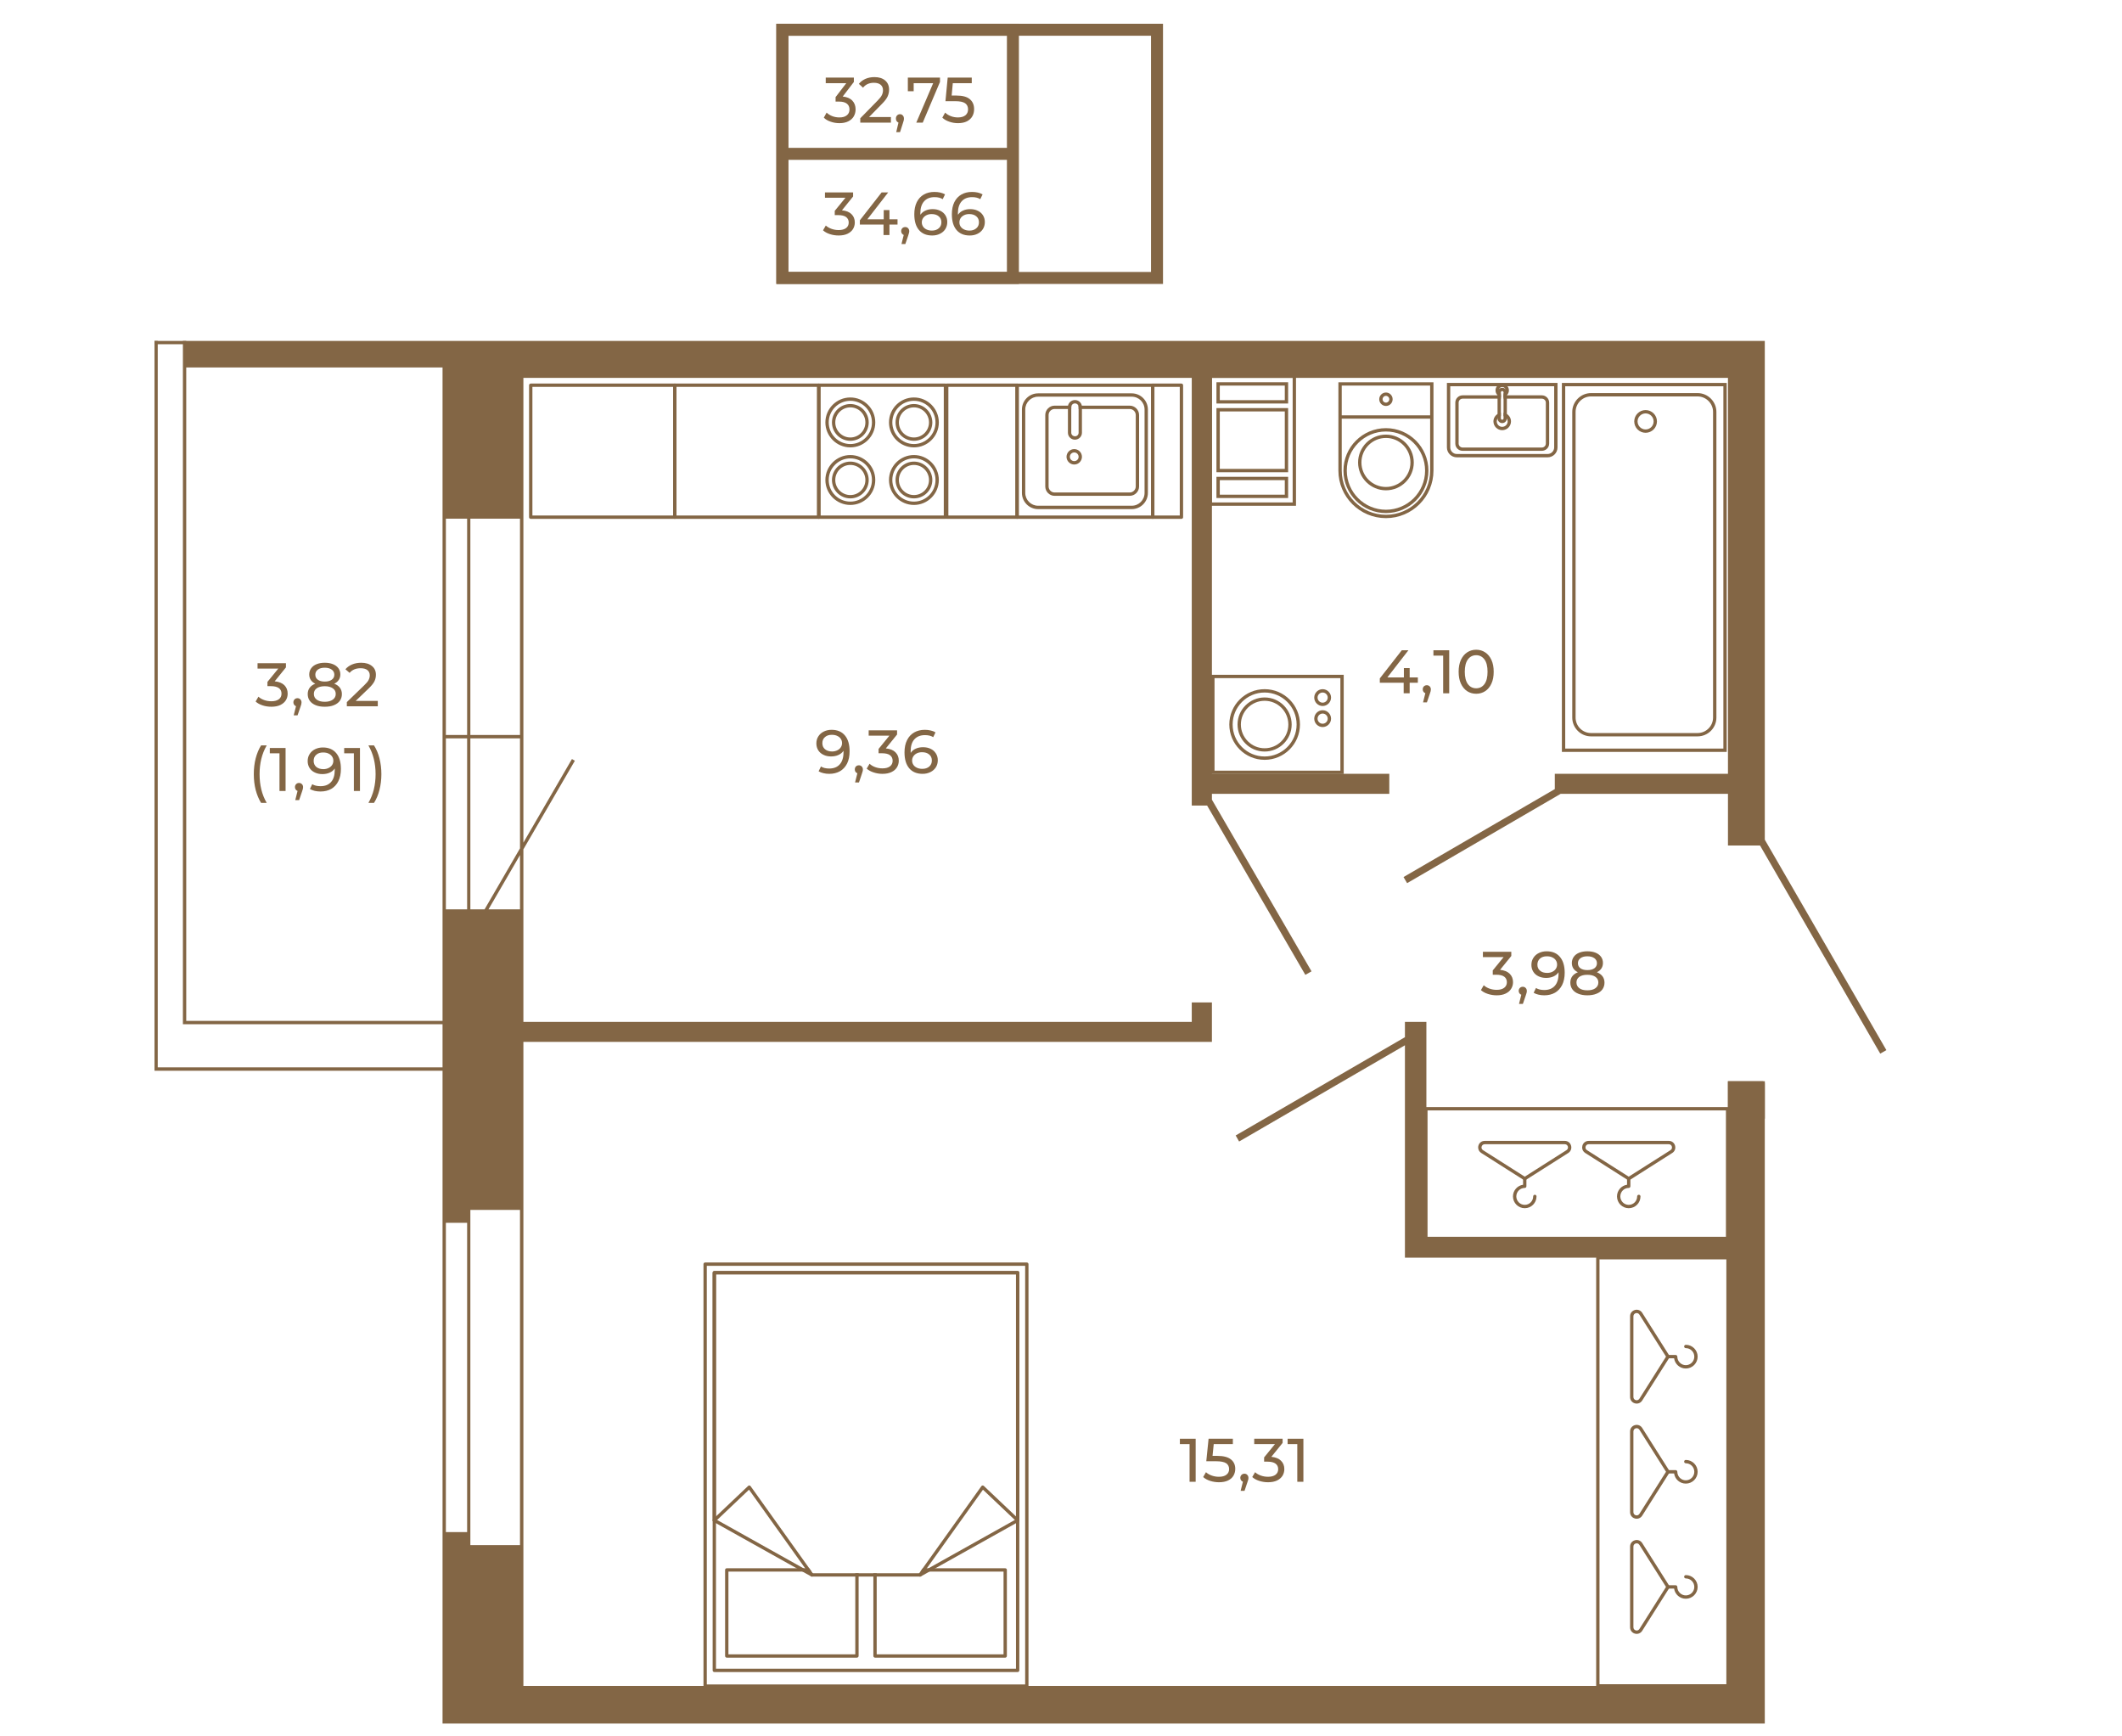 <?xml version="1.0" encoding="UTF-8"?>
<!DOCTYPE svg PUBLIC "-//W3C//DTD SVG 1.1//EN" "http://www.w3.org/Graphics/SVG/1.1/DTD/svg11.dtd">
<!-- Creator: CorelDRAW 2020 (64-Bit) -->
<svg xmlns="http://www.w3.org/2000/svg" xml:space="preserve" width="670px" height="548px" version="1.1" style="shape-rendering:geometricPrecision; text-rendering:geometricPrecision; image-rendering:optimizeQuality; fill-rule:evenodd; clip-rule:evenodd"
viewBox="0 0 407.34 332.87"
 xmlns:xlink="http://www.w3.org/1999/xlink"
 xmlns:xodm="http://www.corel.com/coreldraw/odm/2003">
 <defs>
  <style type="text/css">
   <![CDATA[
    .str0 {stroke:#836645;stroke-width:2.3;stroke-miterlimit:10}
    .fil0 {fill:none}
    .fil1 {fill:none;fill-rule:nonzero}
    .fil2 {fill:#836645;fill-rule:nonzero}
   ]]>
  </style>
 </defs>
 <g id="Слой_x0020_1">
  <rect class="fil0" width="407.34" height="332.87"/>
  <polygon class="fil1 str0" points="150.18,53.2 222.1,53.2 222.1,5.56 150.18,5.56 "/>
  <polygon class="fil1 str0" points="150.18,53.2 194.44,53.2 194.44,5.56 150.18,5.56 "/>
  <line class="fil1 str0" x1="194.44" y1="29.38" x2="150.15" y2= "29.38" />
  <path class="fil2" d="M161.62 40.22c0.8,0.07 1.42,0.32 1.84,0.74 0.42,0.41 0.63,0.95 0.63,1.59 0,0.47 -0.12,0.89 -0.35,1.27 -0.24,0.38 -0.59,0.68 -1.05,0.9 -0.46,0.22 -1.03,0.33 -1.7,0.33 -0.58,0 -1.14,-0.08 -1.68,-0.26 -0.54,-0.17 -0.98,-0.42 -1.32,-0.73l0.53 -0.92c0.29,0.26 0.64,0.47 1.08,0.63 0.44,0.16 0.9,0.24 1.39,0.24 0.61,0 1.08,-0.13 1.42,-0.38 0.34,-0.26 0.51,-0.61 0.51,-1.07 0,-0.45 -0.17,-0.8 -0.5,-1.05 -0.34,-0.25 -0.85,-0.37 -1.52,-0.37l-0.66 0 0 -0.82 2.06 -2.52 -3.94 0 0 -1.02 5.4 0 0 0.79 -2.14 2.65z"/>
  <polygon id="1" class="fil2" points="172.29,42.95 170.74,42.95 170.74,44.96 169.6,44.96 169.6,42.95 165.06,42.95 165.06,42.13 169.24,36.78 170.5,36.78 166.5,41.94 169.64,41.94 169.64,40.17 170.74,40.17 170.74,41.94 172.29,41.94 "/>
  <path id="2" class="fil2" d="M173.78 43.43c0.21,0 0.4,0.07 0.54,0.23 0.14,0.15 0.22,0.34 0.22,0.56 0,0.12 -0.02,0.23 -0.05,0.34 -0.02,0.11 -0.08,0.28 -0.15,0.51l-0.55 1.62 -0.74 0 0.43 -1.74c-0.14,-0.06 -0.26,-0.15 -0.35,-0.28 -0.09,-0.12 -0.14,-0.28 -0.14,-0.45 0,-0.23 0.08,-0.42 0.22,-0.57 0.15,-0.15 0.34,-0.22 0.57,-0.22z"/>
  <path id="3" class="fil2" d="M179.03 39.99c0.54,0 1.02,0.1 1.45,0.31 0.42,0.2 0.76,0.49 1,0.87 0.24,0.38 0.36,0.81 0.36,1.3 0,0.51 -0.13,0.97 -0.38,1.36 -0.25,0.39 -0.6,0.69 -1.04,0.9 -0.44,0.22 -0.93,0.32 -1.48,0.32 -1.1,0 -1.94,-0.35 -2.54,-1.06 -0.6,-0.71 -0.89,-1.71 -0.89,-3.02 0,-0.91 0.16,-1.68 0.48,-2.33 0.32,-0.64 0.78,-1.13 1.36,-1.46 0.58,-0.33 1.25,-0.49 2.02,-0.49 0.4,0 0.78,0.04 1.13,0.12 0.35,0.08 0.65,0.2 0.91,0.35l-0.45 0.92c-0.39,-0.26 -0.91,-0.39 -1.56,-0.39 -0.85,0 -1.52,0.26 -2,0.79 -0.48,0.53 -0.73,1.29 -0.73,2.3 0,0.12 0.01,0.22 0.02,0.29 0.23,-0.35 0.55,-0.62 0.96,-0.8 0.41,-0.19 0.87,-0.28 1.38,-0.28zm-0.14 4.12c0.54,0 0.98,-0.15 1.31,-0.44 0.34,-0.28 0.51,-0.67 0.51,-1.15 0,-0.49 -0.17,-0.87 -0.51,-1.15 -0.34,-0.29 -0.8,-0.43 -1.36,-0.43 -0.37,0 -0.7,0.07 -0.98,0.21 -0.28,0.14 -0.51,0.33 -0.67,0.57 -0.16,0.24 -0.24,0.51 -0.24,0.81 0,0.29 0.08,0.55 0.23,0.79 0.15,0.24 0.38,0.43 0.67,0.57 0.29,0.14 0.64,0.22 1.04,0.22z"/>
  <path id="4" class="fil2" d="M186.25 39.99c0.53,0 1.01,0.1 1.44,0.31 0.42,0.2 0.76,0.49 1,0.87 0.24,0.38 0.36,0.81 0.36,1.3 0,0.51 -0.13,0.97 -0.38,1.36 -0.25,0.39 -0.6,0.69 -1.04,0.9 -0.44,0.22 -0.93,0.32 -1.48,0.32 -1.1,0 -1.94,-0.35 -2.54,-1.06 -0.6,-0.71 -0.89,-1.71 -0.89,-3.02 0,-0.91 0.16,-1.68 0.48,-2.33 0.32,-0.64 0.78,-1.13 1.36,-1.46 0.58,-0.33 1.25,-0.49 2.02,-0.49 0.4,0 0.78,0.04 1.13,0.12 0.35,0.08 0.65,0.2 0.91,0.35l-0.45 0.92c-0.39,-0.26 -0.91,-0.39 -1.56,-0.39 -0.85,0 -1.52,0.26 -2,0.79 -0.48,0.53 -0.73,1.29 -0.73,2.3 0,0.12 0.01,0.22 0.02,0.29 0.23,-0.35 0.55,-0.62 0.96,-0.8 0.41,-0.19 0.87,-0.28 1.39,-0.28zm-0.14 4.12c0.53,0 0.97,-0.15 1.3,-0.44 0.34,-0.28 0.51,-0.67 0.51,-1.15 0,-0.49 -0.17,-0.87 -0.51,-1.15 -0.34,-0.29 -0.79,-0.43 -1.36,-0.43 -0.37,0 -0.69,0.07 -0.98,0.21 -0.28,0.14 -0.51,0.33 -0.67,0.57 -0.15,0.24 -0.23,0.51 -0.23,0.81 0,0.29 0.07,0.55 0.22,0.79 0.16,0.24 0.38,0.43 0.67,0.57 0.29,0.14 0.64,0.22 1.05,0.22z"/>
  <path class="fil2" d="M161.77 18.38c0.81,0.08 1.42,0.34 1.84,0.78 0.42,0.44 0.63,1 0.63,1.69 0,0.49 -0.12,0.94 -0.35,1.34 -0.23,0.4 -0.58,0.71 -1.05,0.95 -0.46,0.23 -1.03,0.35 -1.7,0.35 -0.58,0 -1.14,-0.09 -1.68,-0.28 -0.54,-0.18 -0.98,-0.44 -1.32,-0.77l0.54 -0.98c0.28,0.28 0.64,0.51 1.07,0.68 0.44,0.17 0.9,0.25 1.39,0.25 0.61,0 1.08,-0.13 1.42,-0.41 0.34,-0.27 0.51,-0.64 0.51,-1.12 0,-0.48 -0.17,-0.85 -0.5,-1.11 -0.34,-0.27 -0.84,-0.4 -1.52,-0.4l-0.65 0 0 -0.86 2.05 -2.67 -3.94 0 0 -1.08 5.4 0 0 0.84 -2.14 2.8z"/>
  <path id="1" class="fil2" d="M171.02 22.32l0 1.07 -5.88 0 0 -0.84 3.33 -3.4c0.41,-0.41 0.68,-0.76 0.82,-1.06 0.14,-0.3 0.21,-0.61 0.21,-0.91 0,-0.46 -0.15,-0.81 -0.45,-1.06 -0.3,-0.25 -0.73,-0.38 -1.29,-0.38 -0.91,0 -1.6,0.32 -2.09,0.94l-0.8 -0.73c0.32,-0.41 0.74,-0.73 1.26,-0.96 0.52,-0.23 1.09,-0.34 1.73,-0.34 0.86,0 1.54,0.21 2.05,0.64 0.51,0.44 0.76,1.02 0.76,1.76 0,0.47 -0.1,0.9 -0.28,1.31 -0.19,0.42 -0.54,0.88 -1.07,1.41l-2.5 2.55 4.2 0z"/>
  <path id="2" class="fil2" d="M172.76 21.77c0.22,0 0.4,0.08 0.54,0.24 0.15,0.16 0.22,0.36 0.22,0.6 0,0.13 -0.01,0.25 -0.04,0.36 -0.03,0.12 -0.08,0.29 -0.16,0.53l-0.55 1.72 -0.73 0 0.43 -1.84c-0.15,-0.06 -0.27,-0.16 -0.36,-0.29 -0.09,-0.14 -0.13,-0.3 -0.13,-0.48 0,-0.24 0.07,-0.45 0.22,-0.6 0.15,-0.16 0.33,-0.24 0.56,-0.24z"/>
  <polygon id="3" class="fil2" points="180.44,14.74 180.44,15.58 177.13,23.39 175.89,23.39 179.13,15.82 175.39,15.82 175.39,17.36 174.27,17.36 174.27,14.74 "/>
  <path id="4" class="fil2" d="M183.59 18.19c1.17,0 2.03,0.23 2.58,0.7 0.55,0.46 0.82,1.1 0.82,1.91 0,0.51 -0.11,0.97 -0.34,1.37 -0.23,0.41 -0.58,0.73 -1.04,0.97 -0.46,0.23 -1.03,0.35 -1.71,0.35 -0.58,0 -1.14,-0.09 -1.67,-0.28 -0.54,-0.18 -0.99,-0.44 -1.34,-0.77l0.54 -0.98c0.28,0.28 0.64,0.51 1.08,0.68 0.43,0.17 0.89,0.25 1.38,0.25 0.61,0 1.09,-0.14 1.43,-0.41 0.34,-0.28 0.51,-0.66 0.51,-1.13 0,-0.52 -0.19,-0.92 -0.56,-1.18 -0.38,-0.27 -1.02,-0.4 -1.92,-0.4l-1.86 0 0.43 -4.53 4.62 0 0 1.08 -3.64 0 -0.22 2.37 0.91 0z"/>
  <g id="_2061730047808">
   <g>
    <g>
     <g>
      <g>
       <g>
        <g>
         <path class="fil2" d="M313.71 80.74c0,1.2 0.98,2.18 2.18,2.18 1.2,0 2.18,-0.98 2.18,-2.18 0,-1.21 -0.98,-2.18 -2.18,-2.18 -1.2,0 -2.18,0.97 -2.18,2.18zm3.72 0l0 0c0,0.85 -0.69,1.54 -1.54,1.54 -0.85,0 -1.54,-0.69 -1.54,-1.54 0,-0.85 0.69,-1.54 1.54,-1.54 0.85,0 1.54,0.69 1.54,1.54z"/>
        </g>
       </g>
      </g>
     </g>
    </g>
   </g>
   <g>
    <g>
     <g>
      <g>
       <g>
        <g>
         <path class="fil2" d="M301.81 78.92l0 58.66c0,1.99 1.62,3.61 3.61,3.61l20.44 0c2,0 3.62,-1.62 3.62,-3.61l0 -58.66c0,-1.99 -1.62,-3.62 -3.62,-3.62l-20.44 0c-1.99,0 -3.61,1.63 -3.61,3.62zm27.03 58.66l0 0c0,1.64 -1.34,2.97 -2.98,2.97l-20.44 0c-1.64,0 -2.97,-1.33 -2.97,-2.97l0 -58.66c0,-1.64 1.33,-2.98 2.97,-2.98l20.44 0c1.64,0 2.98,1.34 2.98,2.98l0 58.66z"/>
        </g>
       </g>
      </g>
     </g>
    </g>
   </g>
   <g>
    <g>
     <g>
      <g>
       <g>
        <g>
         <path class="fil2" d="M299.82 73.35l0 70.82 31.64 0 0 -70.82 -31.64 0zm0.64 70.18l0 0 0 -69.54 30.36 0 0 69.54 -30.36 0z"/>
        </g>
       </g>
      </g>
     </g>
    </g>
   </g>
  </g>
  <g id="_2063193270176">
   <g>
    <g>
     <g>
      <g>
       <g>
        <g>
         <path class="fil2" d="M256.92 73.23l0 16.95c0,5.03 4.1,9.12 9.13,9.12 5.03,0 9.12,-4.09 9.12,-9.12l0 -16.95 -18.25 0zm17.61 16.95l0 0c0,4.68 -3.81,8.48 -8.48,8.48 -4.68,0 -8.49,-3.8 -8.49,-8.48l0 -16.32 16.97 0 0 16.32z"/>
        </g>
       </g>
      </g>
     </g>
    </g>
   </g>
   <g>
    <g>
     <g>
      <g>
       <g>
        <g>
         <path class="fil2" d="M264.76 76.48c0,0.71 0.58,1.29 1.29,1.29 0.71,0 1.28,-0.58 1.28,-1.29 0,-0.71 -0.57,-1.29 -1.28,-1.29 -0.71,0 -1.29,0.58 -1.29,1.29zm1.93 0l0 0c0,0.36 -0.29,0.65 -0.64,0.65 -0.36,0 -0.65,-0.29 -0.65,-0.65 0,-0.36 0.29,-0.65 0.65,-0.65 0.35,0 0.64,0.29 0.64,0.65z"/>
        </g>
       </g>
      </g>
     </g>
    </g>
   </g>
   <g>
    <g>
     <g>
      <g>
       <g>
        <g>
         <polygon class="fil2" points="257.24,79.57 257.24,80.21 274.85,80.21 274.85,79.57 "/>
        </g>
       </g>
      </g>
     </g>
    </g>
   </g>
   <g>
    <g>
     <g>
      <g>
       <g>
        <g>
         <path class="fil2" d="M257.89 90.18c0,4.5 3.66,8.15 8.16,8.15 4.49,0 8.15,-3.65 8.15,-8.15 0,-4.5 -3.66,-8.15 -8.15,-8.15 -4.5,0 -8.16,3.65 -8.16,8.15zm15.67 0l0 0c0,4.14 -3.37,7.51 -7.51,7.51 -4.15,0 -7.52,-3.37 -7.52,-7.51 0,-4.14 3.37,-7.51 7.52,-7.51 4.14,0 7.51,3.37 7.51,7.51z"/>
        </g>
       </g>
      </g>
     </g>
    </g>
   </g>
   <g>
    <g>
     <g>
      <g>
       <g>
        <g>
         <path class="fil2" d="M260.7 88.62c0,2.94 2.4,5.34 5.35,5.34 2.94,0 5.34,-2.4 5.34,-5.34 0,-2.95 -2.4,-5.35 -5.34,-5.35 -2.95,0 -5.35,2.4 -5.35,5.35zm10.05 0l0 0c0,2.59 -2.11,4.7 -4.7,4.7 -2.6,0 -4.71,-2.11 -4.71,-4.7 0,-2.6 2.11,-4.71 4.71,-4.71 2.59,0 4.7,2.11 4.7,4.71z"/>
        </g>
       </g>
      </g>
     </g>
    </g>
   </g>
  </g>
  <g id="_2061872743440">
   <g>
    <g>
     <g>
      <g>
       <g>
        <g>
         <path class="fil2" d="M298.98 85.73c0,1.05 -0.85,1.9 -1.9,1.9l-17.43 0c-1.05,0 -1.9,-0.85 -1.9,-1.9l0 -12.38 21.23 0 0 12.38zm-20.59 -11.74l0 0 0 11.74c0,0.69 0.57,1.26 1.26,1.26l17.43 0c0.69,0 1.26,-0.57 1.26,-1.26l0 -11.74 -19.95 0z"/>
        </g>
       </g>
      </g>
     </g>
    </g>
   </g>
   <g>
    <g>
     <g>
      <g>
       <g>
        <g>
         <path class="fil2" d="M297.38 77.13l0 7.86c0,0.77 -0.63,1.39 -1.41,1.39l-15.21 0c-0.78,0 -1.4,-0.62 -1.4,-1.39l0 -7.86c0,-0.77 0.62,-1.4 1.4,-1.4l7.35 0 0 0.64 -7.35 0c-0.42,0 -0.76,0.34 -0.76,0.76l0 7.86c0,0.41 0.34,0.76 0.76,0.76l15.21 0c0.42,0 0.77,-0.35 0.77,-0.76l0 -7.86c0,-0.42 -0.35,-0.76 -0.77,-0.76l-7.35 0 0 -0.64 7.35 0c0.78,0 1.41,0.63 1.41,1.4z"/>
        </g>
       </g>
      </g>
     </g>
    </g>
   </g>
   <g>
    <g>
     <g>
      <g>
       <g>
        <g>
         <path class="fil2" d="M288.11 79.72c-0.27,0.07 -0.5,0.25 -0.64,0.48 -0.1,0.16 -0.15,0.34 -0.15,0.54 0,0.57 0.47,1.04 1.04,1.04 0.58,0 1.05,-0.47 1.05,-1.04 0,-0.2 -0.06,-0.38 -0.16,-0.54 -0.13,-0.23 -0.36,-0.41 -0.63,-0.48l0 -0.64c0.24,0.03 0.45,0.11 0.64,0.23 0.47,0.3 0.79,0.83 0.79,1.43 0,0.92 -0.76,1.68 -1.69,1.68 -0.92,0 -1.68,-0.76 -1.68,-1.68 0,-0.6 0.32,-1.13 0.79,-1.42 0.19,-0.13 0.41,-0.21 0.64,-0.25l0 0.65z"/>
        </g>
       </g>
      </g>
     </g>
    </g>
   </g>
   <g>
    <g>
     <g>
      <g>
       <g>
        <g>
         <path class="fil2" d="M289.38 73.99c0.17,0.22 0.27,0.49 0.27,0.79 0,0.36 -0.15,0.69 -0.39,0.92 -0.01,0.01 -0.02,0.02 -0.03,0.03 -0.17,0.15 -0.37,0.26 -0.61,0.31l0 -0.66c0.23,-0.1 0.4,-0.33 0.4,-0.6 0,-0.11 -0.03,-0.2 -0.07,-0.29 -0.11,-0.21 -0.33,-0.36 -0.59,-0.36 -0.25,0 -0.46,0.15 -0.57,0.36 -0.05,0.09 -0.07,0.18 -0.07,0.29 0,0.27 0.16,0.5 0.39,0.6l0 0.66c-0.23,-0.05 -0.45,-0.16 -0.62,-0.31 -0.01,-0.01 -0.01,-0.02 -0.02,-0.03 -0.25,-0.23 -0.39,-0.56 -0.39,-0.92 0,-0.3 0.1,-0.57 0.27,-0.79 0.24,-0.3 0.61,-0.49 1.01,-0.49 0.42,0 0.78,0.19 1.02,0.49z"/>
        </g>
       </g>
      </g>
     </g>
    </g>
   </g>
   <g>
    <g>
     <g>
      <g>
       <g>
        <g>
         <path class="fil2" d="M288.95 74.49c0.19,0.16 0.31,0.41 0.31,0.68l0 4.99c0,0.01 0,0.03 -0.01,0.04 -0.01,0.47 -0.4,0.86 -0.89,0.86 -0.48,0 -0.87,-0.39 -0.89,-0.86 0,-0.01 0,-0.03 0,-0.04l0 -4.99c0,-0.27 0.12,-0.52 0.32,-0.68 0.15,-0.13 0.35,-0.21 0.57,-0.21 0.23,0 0.43,0.08 0.59,0.21zm-0.84 5.67l0 0c0,0.14 0.11,0.25 0.25,0.25 0.15,0 0.26,-0.11 0.26,-0.25l0 -4.99c0,-0.14 -0.11,-0.26 -0.26,-0.26 -0.14,0 -0.25,0.12 -0.25,0.26l0 4.99z"/>
        </g>
       </g>
      </g>
     </g>
    </g>
   </g>
  </g>
  <g id="_2062647977120">
   <g>
    <g>
     <g>
      <g>
       <g>
        <g>
         <path class="fil2" d="M232.5 129.37l0 19.04 25.44 0 0 -19.04 -25.44 0zm0.64 18.4l0 0 0 -17.76 24.16 0 0 17.76 -24.16 0z"/>
        </g>
       </g>
      </g>
     </g>
    </g>
   </g>
   <g>
    <g>
     <g>
      <g>
       <g>
        <g>
         <g>
          <path class="fil2" d="M237.56 138.91c0,2.86 2.33,5.19 5.2,5.19 2.86,0 5.19,-2.33 5.19,-5.19 0,-2.86 -2.33,-5.19 -5.19,-5.19 -2.87,0 -5.2,2.33 -5.2,5.19zm9.75 0l0 0c0,2.51 -2.04,4.56 -4.55,4.56 -2.51,0 -4.56,-2.05 -4.56,-4.56 0,-2.51 2.05,-4.55 4.56,-4.55 2.51,0 4.55,2.04 4.55,4.55z"/>
         </g>
        </g>
       </g>
      </g>
     </g>
    </g>
    <g>
     <g>
      <g>
       <g>
        <g>
         <g>
          <path class="fil2" d="M235.98 138.91c0,3.74 3.04,6.78 6.78,6.78 3.74,0 6.78,-3.04 6.78,-6.78 0,-3.74 -3.04,-6.78 -6.78,-6.78 -3.74,0 -6.78,3.04 -6.78,6.78zm12.92 0l0 0c0,3.39 -2.76,6.14 -6.14,6.14 -3.39,0 -6.14,-2.75 -6.14,-6.14 0,-3.38 2.75,-6.14 6.14,-6.14 3.38,0 6.14,2.76 6.14,6.14z"/>
         </g>
        </g>
       </g>
      </g>
     </g>
    </g>
   </g>
   <g>
    <g>
     <g>
      <g>
       <g>
        <g>
         <g>
          <path class="fil2" d="M252.28 133.74c0,0.89 0.73,1.62 1.61,1.62 0.89,0 1.62,-0.73 1.62,-1.62 0,-0.88 -0.73,-1.61 -1.62,-1.61 -0.88,0 -1.61,0.73 -1.61,1.61zm2.59 0l0 0c0,0.54 -0.44,0.98 -0.98,0.98 -0.53,0 -0.97,-0.44 -0.97,-0.98 0,-0.53 0.44,-0.97 0.97,-0.97 0.54,0 0.98,0.44 0.98,0.97z"/>
         </g>
        </g>
       </g>
      </g>
     </g>
    </g>
    <g>
     <g>
      <g>
       <g>
        <g>
         <g>
          <path class="fil2" d="M252.28 137.79c0,0.88 0.73,1.61 1.61,1.61 0.89,0 1.62,-0.73 1.62,-1.61 0,-0.89 -0.73,-1.62 -1.62,-1.62 -0.88,0 -1.61,0.73 -1.61,1.62zm2.59 0l0 0c0,0.53 -0.44,0.97 -0.98,0.97 -0.53,0 -0.97,-0.44 -0.97,-0.97 0,-0.54 0.44,-0.98 0.97,-0.98 0.54,0 0.98,0.44 0.98,0.98z"/>
         </g>
        </g>
       </g>
      </g>
     </g>
    </g>
   </g>
  </g>
  <g id="_2062648013696">
   <g>
    <g>
     <g>
      <g>
       <g>
        <g>
         <path class="fil2" d="M156.85 73.79l0 25.33c0,0.18 0.15,0.32 0.32,0.32l24.32 0c0.18,0 0.32,-0.14 0.32,-0.32l0 -25.33c0,-0.17 -0.14,-0.32 -0.32,-0.32l-24.32 0c-0.17,0 -0.32,0.15 -0.32,0.32zm0.65 25.01l0 0 0 -24.69 23.67 0 0 24.69 -23.67 0z"/>
        </g>
       </g>
      </g>
     </g>
    </g>
   </g>
   <g>
    <g>
     <g>
      <g>
       <g>
        <g>
         <g>
          <g>
           <path class="fil2" d="M171.91 80.93c0,1.95 1.58,3.53 3.53,3.53 1.94,0 3.53,-1.58 3.53,-3.53 0,-1.95 -1.59,-3.53 -3.53,-3.53 -1.95,0 -3.53,1.58 -3.53,3.53zm6.42 0l0 0c0,1.59 -1.3,2.89 -2.89,2.89 -1.6,0 -2.89,-1.3 -2.89,-2.89 0,-1.59 1.29,-2.89 2.89,-2.89 1.59,0 2.89,1.3 2.89,2.89z"/>
          </g>
         </g>
        </g>
       </g>
      </g>
     </g>
     <g>
      <g>
       <g>
        <g>
         <g>
          <g>
           <path class="fil2" d="M170.65 80.93c0,2.64 2.15,4.79 4.79,4.79 2.64,0 4.78,-2.15 4.78,-4.79 0,-2.64 -2.14,-4.79 -4.78,-4.79 -2.64,0 -4.79,2.15 -4.79,4.79zm8.93 0l0 0c0,2.29 -1.86,4.15 -4.14,4.15 -2.29,0 -4.15,-1.86 -4.15,-4.15 0,-2.29 1.86,-4.15 4.15,-4.15 2.28,0 4.14,1.86 4.14,4.15z"/>
          </g>
         </g>
        </g>
       </g>
      </g>
     </g>
    </g>
    <g>
     <g>
      <g>
       <g>
        <g>
         <g>
          <g>
           <path class="fil2" d="M171.91 91.98c0,1.95 1.58,3.53 3.53,3.53 1.94,0 3.53,-1.58 3.53,-3.53 0,-1.94 -1.59,-3.53 -3.53,-3.53 -1.95,0 -3.53,1.59 -3.53,3.53zm6.42 0l0 0c0,1.6 -1.3,2.89 -2.89,2.89 -1.6,0 -2.89,-1.29 -2.89,-2.89 0,-1.59 1.29,-2.89 2.89,-2.89 1.59,0 2.89,1.3 2.89,2.89z"/>
          </g>
         </g>
        </g>
       </g>
      </g>
     </g>
     <g>
      <g>
       <g>
        <g>
         <g>
          <g>
           <path class="fil2" d="M170.65 91.98c0,2.64 2.15,4.79 4.79,4.79 2.64,0 4.78,-2.15 4.78,-4.79 0,-2.64 -2.14,-4.79 -4.78,-4.79 -2.64,0 -4.79,2.15 -4.79,4.79zm8.93 0l0 0c0,2.29 -1.86,4.15 -4.14,4.15 -2.29,0 -4.15,-1.86 -4.15,-4.15 0,-2.28 1.86,-4.15 4.15,-4.15 2.28,0 4.14,1.87 4.14,4.15z"/>
          </g>
         </g>
        </g>
       </g>
      </g>
     </g>
    </g>
    <g>
     <g>
      <g>
       <g>
        <g>
         <g>
          <g>
           <path class="fil2" d="M159.7 80.93c0,1.95 1.59,3.53 3.53,3.53 1.95,0 3.53,-1.58 3.53,-3.53 0,-1.95 -1.58,-3.53 -3.53,-3.53 -1.94,0 -3.53,1.58 -3.53,3.53zm6.42 0l0 0c0,1.59 -1.29,2.89 -2.89,2.89 -1.59,0 -2.89,-1.3 -2.89,-2.89 0,-1.59 1.3,-2.89 2.89,-2.89 1.6,0 2.89,1.3 2.89,2.89z"/>
          </g>
         </g>
        </g>
       </g>
      </g>
     </g>
     <g>
      <g>
       <g>
        <g>
         <g>
          <g>
           <path class="fil2" d="M158.44 80.93c0,2.64 2.15,4.79 4.79,4.79 2.64,0 4.79,-2.15 4.79,-4.79 0,-2.64 -2.15,-4.79 -4.79,-4.79 -2.64,0 -4.79,2.15 -4.79,4.79zm8.94 0l0 0c0,2.29 -1.86,4.15 -4.15,4.15 -2.28,0 -4.15,-1.86 -4.15,-4.15 0,-2.29 1.87,-4.15 4.15,-4.15 2.29,0 4.15,1.86 4.15,4.15z"/>
          </g>
         </g>
        </g>
       </g>
      </g>
     </g>
    </g>
    <g>
     <g>
      <g>
       <g>
        <g>
         <g>
          <g>
           <path class="fil2" d="M159.7 91.98c0,1.95 1.59,3.53 3.53,3.53 1.95,0 3.53,-1.58 3.53,-3.53 0,-1.94 -1.58,-3.53 -3.53,-3.53 -1.94,0 -3.53,1.59 -3.53,3.53zm6.42 0l0 0c0,1.6 -1.29,2.89 -2.89,2.89 -1.59,0 -2.89,-1.29 -2.89,-2.89 0,-1.59 1.3,-2.89 2.89,-2.89 1.6,0 2.89,1.3 2.89,2.89z"/>
          </g>
         </g>
        </g>
       </g>
      </g>
     </g>
     <g>
      <g>
       <g>
        <g>
         <g>
          <g>
           <path class="fil2" d="M158.44 91.98c0,2.64 2.15,4.79 4.79,4.79 2.64,0 4.79,-2.15 4.79,-4.79 0,-2.64 -2.15,-4.79 -4.79,-4.79 -2.64,0 -4.79,2.15 -4.79,4.79zm8.94 0l0 0c0,2.29 -1.86,4.15 -4.15,4.15 -2.28,0 -4.15,-1.86 -4.15,-4.15 0,-2.28 1.87,-4.15 4.15,-4.15 2.29,0 4.15,1.87 4.15,4.15z"/>
          </g>
         </g>
        </g>
       </g>
      </g>
     </g>
    </g>
   </g>
  </g>
  <g id="_2062015225776">
   <g>
    <g>
     <g>
      <g>
       <g>
        <path class="fil2" d="M181.41 73.79l0 25.33c0,0.18 0.15,0.32 0.32,0.32l13.51 0c0.18,0 0.32,-0.14 0.32,-0.32l0 -25.33c0,-0.17 -0.14,-0.32 -0.32,-0.32l-13.51 0c-0.17,0 -0.32,0.15 -0.32,0.32zm0.64 25.01l0 0 0 -24.69 12.87 0 0 24.69 -12.87 0z"/>
       </g>
      </g>
     </g>
    </g>
   </g>
  </g>
  <g id="_2062015198128">
   <g>
    <g>
     <g>
      <g>
       <g>
        <path class="fil2" d="M129.21 73.79l0 25.33c0,0.18 0.14,0.32 0.32,0.32l27.64 0c0.18,0 0.33,-0.14 0.33,-0.32l0 -25.33c0,-0.17 -0.15,-0.32 -0.33,-0.32l-27.64 0c-0.18,0 -0.32,0.15 -0.32,0.32zm0.64 25.01l0 0 0 -24.69 27 0 0 24.69 -27 0z"/>
       </g>
      </g>
     </g>
    </g>
   </g>
  </g>
  <g id="_2062647973424">
   <g>
    <g>
     <g>
      <g>
       <g>
        <path class="fil2" d="M101.56 73.79l0 25.33c0,0.18 0.15,0.32 0.32,0.32l27.65 0c0.18,0 0.32,-0.14 0.32,-0.32l0 -25.33c0,-0.17 -0.14,-0.32 -0.32,-0.32l-27.65 0c-0.17,0 -0.32,0.15 -0.32,0.32zm0.64 25.01l0 0 0 -24.69 27.01 0 0 24.69 -27.01 0z"/>
       </g>
      </g>
     </g>
    </g>
   </g>
  </g>
  <g id="_2062641255616">
   <g>
    <g>
     <g>
      <g>
       <g>
        <path class="fil2" d="M220.96 73.79l0 25.33c0,0.18 0.15,0.32 0.32,0.32l5.51 0c0.18,0 0.32,-0.14 0.32,-0.32l0 -25.33c0,-0.17 -0.14,-0.32 -0.32,-0.32l-5.51 0c-0.17,0 -0.32,0.15 -0.32,0.32zm0.64 25.01l0 0 0 -24.69 4.87 0 0 24.69 -4.87 0z"/>
       </g>
      </g>
     </g>
    </g>
   </g>
  </g>
  <g id="_2062641253888">
   <g>
    <g>
     <g>
      <g>
       <g>
        <g>
         <path class="fil2" d="M221.6 73.79l0 25.33c0,0.18 -0.14,0.32 -0.32,0.32l-26.04 0c-0.17,0 -0.32,-0.14 -0.32,-0.32l0 -25.33c0,-0.17 0.15,-0.31 0.32,-0.31l26.04 0c0.18,0 0.32,0.14 0.32,0.31zm-26.04 0.32l0 0 0 24.69 25.4 0 0 -24.69 -25.4 0z"/>
        </g>
       </g>
      </g>
     </g>
    </g>
   </g>
   <g>
    <g>
     <g>
      <g>
       <g>
        <g>
         <path class="fil2" d="M220.35 78.45l0 16.01c0,1.71 -1.39,3.11 -3.1,3.11l-17.98 0c-1.71,0 -3.1,-1.4 -3.1,-3.11l0 -16.01c0,-1.71 1.39,-3.1 3.1,-3.1l17.98 0c1.71,0 3.1,1.39 3.1,3.1zm-21.08 -2.46l0 0c-1.35,0 -2.46,1.1 -2.46,2.46l0 16.01c0,1.36 1.11,2.46 2.46,2.46l17.98 0c1.36,0 2.46,-1.1 2.46,-2.46l0 -16.01c0,-1.36 -1.1,-2.46 -2.46,-2.46l-17.98 0z"/>
        </g>
       </g>
      </g>
     </g>
    </g>
   </g>
   <g>
    <g>
     <g>
      <g>
       <g>
        <g>
         <path class="fil2" d="M218.66 79.51l0 13.71c0,0.99 -0.81,1.8 -1.81,1.8l-14.4 0c-0.99,0 -1.8,-0.81 -1.8,-1.8l0 -13.71c0,-0.99 0.81,-1.8 1.8,-1.8l3.24 0c-0.03,0.07 -0.05,0.16 -0.05,0.25l0 0.39 -3.19 0c-0.64,0 -1.16,0.52 -1.16,1.16l0 13.71c0,0.64 0.52,1.16 1.16,1.16l14.4 0c0.64,0 1.17,-0.52 1.17,-1.16l0 -13.71c0,-0.64 -0.53,-1.16 -1.17,-1.16l-9.8 0 0 -0.39c0,-0.09 -0.02,-0.18 -0.05,-0.25l9.85 0c1,0 1.81,0.81 1.81,1.8z"/>
        </g>
       </g>
      </g>
     </g>
    </g>
   </g>
   <g>
    <g>
     <g>
      <g>
       <g>
        <g>
         <path class="fil2" d="M207.69 87.53c0,0.81 -0.66,1.48 -1.48,1.48 -0.81,0 -1.48,-0.67 -1.48,-1.48 0,-0.82 0.67,-1.48 1.48,-1.48 0.82,0 1.48,0.66 1.48,1.48zm-2.32 0l0 0c0,0.46 0.38,0.83 0.84,0.83 0.47,0 0.84,-0.37 0.84,-0.83 0,-0.46 -0.37,-0.84 -0.84,-0.84 -0.46,0 -0.84,0.38 -0.84,0.84z"/>
        </g>
       </g>
      </g>
     </g>
    </g>
   </g>
   <g>
    <g>
     <g>
      <g>
       <g>
        <g>
         <path class="fil2" d="M207.67 77.71c0.01,0.08 0.02,0.16 0.02,0.25l0 4.95c0,0.73 -0.59,1.33 -1.36,1.33 -0.73,0 -1.33,-0.6 -1.33,-1.33l0 -4.95c0,-0.09 0.01,-0.17 0.02,-0.25 0.12,-0.61 0.67,-1.07 1.31,-1.07l0.04 0c0.64,0 1.18,0.46 1.3,1.07zm-1.34 -0.43l0 0c-0.29,0 -0.53,0.18 -0.64,0.43 -0.03,0.07 -0.05,0.16 -0.05,0.25l0 4.95c0,0.38 0.31,0.68 0.73,0.68 0.38,0 0.68,-0.3 0.68,-0.68l0 -4.95c0,-0.09 -0.02,-0.18 -0.05,-0.25 -0.1,-0.25 -0.34,-0.43 -0.63,-0.43l-0.04 0z"/>
        </g>
       </g>
      </g>
     </g>
    </g>
   </g>
  </g>
  <g id="_2062641258400">
   <g>
    <g>
     <g>
      <g>
       <g>
        <g>
         <path class="fil2" d="M232 71.74l0 25.19 16.78 0 0 -25.19 -16.78 0zm0.64 24.55l0 0 0 -23.91 15.5 0 0 23.91 -15.5 0z"/>
        </g>
       </g>
      </g>
     </g>
    </g>
   </g>
   <g>
    <g>
     <g>
      <g>
       <g>
        <g>
         <path class="fil2" d="M233.51 91.37l0 4.07 13.76 0 0 -4.07 -13.76 0zm0.64 3.43l0 0 0 -2.79 12.48 0 0 2.79 -12.48 0z"/>
        </g>
       </g>
      </g>
     </g>
    </g>
   </g>
   <g>
    <g>
     <g>
      <g>
       <g>
        <g>
         <path class="fil2" d="M233.51 73.22l0 4.08 13.76 0 0 -4.08 -13.76 0zm0.64 3.44l0 0 0 -2.8 12.48 0 0 2.8 -12.48 0z"/>
        </g>
       </g>
      </g>
     </g>
    </g>
   </g>
   <g>
    <g>
     <g>
      <g>
       <g>
        <g>
         <path class="fil2" d="M233.51 78.18l0 12.31 13.76 0 0 -12.31 -13.76 0zm0.64 11.67l0 0 0 -11.03 12.48 0 0 11.03 -12.48 0z"/>
        </g>
       </g>
      </g>
     </g>
    </g>
   </g>
  </g>
  <polygon class="fil2" points="331.69,207.38 331.69,214.57 338.78,214.57 338.78,207.38 "/>
  <g id="_2062624958928">
   <g>
    <path class="fil2" d="M35.11 65.29l65.36 0 238.3 0 0 95.73 23.34 40.39 -1.18 0.67 -23.07 -39.94 -6.16 0 0 -9.92 -32.12 0 -29.47 17.14 -0.69 -1.17 29.02 -16.87 0.02 0 0 -2.95 33.24 0 0 -75.99 -99.06 0 0 75.99 34.05 0 0 3.85 -34.05 0 0 1.12 19.12 32.95 -1.19 0.67 -18.84 -32.47 0.02 -0.02 -2.98 0 0 -82.09 -128.3 0 0 89.2 9.32 -16.04 0.56 0.33 -9.88 17 0 33.12 128.3 0 0 -3.73 3.87 0 0 7.57 -132.17 0 0 123.61 231.23 0 0 -82.19 -62.01 0 0 -40.77 -31.83 18.47 -0.66 -1.16 32.47 -18.85 0.02 0.02 0 -2.97 4.12 0 0 41.39 57.89 0 0 -29.99 6.76 0 0 0.31 0.31 0 0 122.96 -253.82 0 0 -125.29 -55.29 0 0 -140.08 0.62 0 0 139.43 54.67 0 0 -8.28 -49.84 0 0 -131.15zm64.71 75.63l0 0 0 -41.52 -9.53 0 0 41.52 9.53 0zm-10.15 0l0 0 0 -41.52 -4.08 0 0 41.52 4.08 0zm10.15 33.47l0 0 0 -10.42 -6.05 10.42 6.05 0zm-6.8 0l0 0 6.8 -11.71 0 -21.11 -9.53 0 0 32.82 2.73 0zm-3.35 0l0 0 0 -32.82 -4.08 0 0 32.82 4.08 0zm-4.72 21.41l0 0 0 -125.42 -49.2 0 0 125.42 49.2 0zm0.64 38.75l0 0 0 59.37 4.08 0 0 -59.37 -4.08 0zm4.7 -2.47l0 0 0 64.34 9.53 0 0 -64.34 -9.53 0z"/>
   </g>
  </g>
  <g id="_2062624960992">
   <polygon class="fil2" points="229.52,276 229.52,284.26 228.35,284.26 228.35,277.03 226.49,277.03 226.49,276 "/>
   <path id="1" class="fil2" d="M233.68 279.29c1.18,0 2.05,0.23 2.6,0.67 0.56,0.44 0.84,1.05 0.84,1.82 0,0.49 -0.12,0.93 -0.35,1.32 -0.23,0.39 -0.58,0.69 -1.05,0.92 -0.47,0.22 -1.05,0.33 -1.73,0.33 -0.58,0 -1.14,-0.09 -1.69,-0.26 -0.54,-0.18 -0.99,-0.42 -1.34,-0.74l0.54 -0.93c0.28,0.27 0.65,0.48 1.09,0.64 0.44,0.16 0.9,0.24 1.39,0.24 0.62,0 1.1,-0.13 1.44,-0.39 0.35,-0.27 0.52,-0.62 0.52,-1.08 0,-0.5 -0.19,-0.87 -0.57,-1.13 -0.38,-0.25 -1.02,-0.38 -1.93,-0.38l-1.88 0 0.44 -4.32 4.66 0 0 1.03 -3.67 0 -0.23 2.26 0.92 0z"/>
   <path id="2" class="fil2" d="M238.89 282.71c0.22,0 0.4,0.08 0.54,0.23 0.15,0.16 0.22,0.35 0.22,0.58 0,0.11 -0.01,0.23 -0.04,0.34 -0.03,0.11 -0.08,0.28 -0.16,0.5l-0.55 1.64 -0.75 0 0.44 -1.75c-0.15,-0.06 -0.27,-0.15 -0.36,-0.28 -0.09,-0.13 -0.14,-0.28 -0.14,-0.45 0,-0.24 0.08,-0.43 0.23,-0.58 0.15,-0.15 0.34,-0.23 0.57,-0.23z"/>
   <path id="3" class="fil2" d="M244.05 279.47c0.81,0.08 1.43,0.33 1.85,0.75 0.43,0.42 0.64,0.96 0.64,1.61 0,0.47 -0.12,0.9 -0.35,1.28 -0.24,0.38 -0.59,0.68 -1.06,0.91 -0.47,0.22 -1.04,0.33 -1.72,0.33 -0.59,0 -1.15,-0.09 -1.69,-0.26 -0.55,-0.18 -0.99,-0.42 -1.34,-0.74l0.55 -0.93c0.28,0.27 0.64,0.48 1.08,0.64 0.44,0.16 0.91,0.24 1.4,0.24 0.62,0 1.1,-0.13 1.44,-0.39 0.34,-0.26 0.51,-0.61 0.51,-1.07 0,-0.46 -0.17,-0.81 -0.51,-1.06 -0.33,-0.25 -0.85,-0.38 -1.53,-0.38l-0.66 0 0 -0.82 2.08 -2.55 -3.98 0 0 -1.03 5.45 0 0 0.8 -2.16 2.67z"/>
   <polygon id="4" class="fil2" points="250.2,276 250.2,284.26 249.03,284.26 249.03,277.03 247.17,277.03 247.17,276 "/>
  </g>
  <g id="_2062624961280">
   <path class="fil2" d="M287.95 186c0.81,0.08 1.42,0.33 1.85,0.75 0.42,0.42 0.64,0.96 0.64,1.61 0,0.48 -0.12,0.9 -0.36,1.28 -0.23,0.39 -0.59,0.69 -1.05,0.91 -0.47,0.23 -1.04,0.34 -1.72,0.34 -0.59,0 -1.16,-0.09 -1.7,-0.27 -0.54,-0.17 -0.99,-0.42 -1.33,-0.73l0.54 -0.94c0.28,0.27 0.65,0.49 1.09,0.65 0.44,0.16 0.9,0.24 1.4,0.24 0.61,0 1.09,-0.13 1.43,-0.39 0.34,-0.26 0.52,-0.62 0.52,-1.07 0,-0.46 -0.17,-0.81 -0.51,-1.07 -0.34,-0.25 -0.85,-0.37 -1.53,-0.37l-0.67 0 0 -0.83 2.08 -2.55 -3.97 0 0 -1.02 5.45 0 0 0.8 -2.16 2.66z"/>
   <path id="1" class="fil2" d="M292.32 189.25c0.22,0 0.41,0.08 0.55,0.23 0.15,0.15 0.22,0.34 0.22,0.57 0,0.12 -0.01,0.23 -0.04,0.34 -0.03,0.11 -0.08,0.28 -0.16,0.51l-0.56 1.64 -0.74 0 0.44 -1.76c-0.15,-0.05 -0.27,-0.15 -0.36,-0.28 -0.09,-0.13 -0.14,-0.28 -0.14,-0.45 0,-0.24 0.08,-0.43 0.23,-0.58 0.15,-0.15 0.33,-0.22 0.56,-0.22z"/>
   <path id="2" class="fil2" d="M296.89 182.44c1.11,0 1.96,0.36 2.56,1.08 0.6,0.71 0.91,1.73 0.91,3.04 0,0.92 -0.17,1.7 -0.49,2.35 -0.33,0.65 -0.79,1.14 -1.37,1.48 -0.59,0.33 -1.27,0.5 -2.05,0.5 -0.4,0 -0.78,-0.04 -1.13,-0.13 -0.36,-0.08 -0.66,-0.2 -0.92,-0.36l0.45 -0.92c0.4,0.26 0.93,0.39 1.59,0.39 0.86,0 1.53,-0.26 2.01,-0.79 0.48,-0.53 0.73,-1.31 0.73,-2.32l0 -0.3c-0.24,0.36 -0.57,0.63 -0.98,0.81 -0.42,0.19 -0.89,0.28 -1.41,0.28 -0.54,0 -1.03,-0.1 -1.45,-0.31 -0.43,-0.2 -0.77,-0.49 -1.01,-0.88 -0.24,-0.38 -0.36,-0.82 -0.36,-1.31 0,-0.52 0.13,-0.98 0.39,-1.37 0.25,-0.39 0.6,-0.7 1.04,-0.91 0.44,-0.22 0.94,-0.33 1.49,-0.33zm0.1 4.15c0.37,0 0.7,-0.07 0.99,-0.21 0.3,-0.14 0.52,-0.33 0.68,-0.58 0.16,-0.24 0.24,-0.51 0.24,-0.81 0,-0.29 -0.07,-0.56 -0.23,-0.8 -0.15,-0.24 -0.37,-0.43 -0.67,-0.57 -0.29,-0.15 -0.65,-0.22 -1.07,-0.22 -0.54,0 -0.98,0.14 -1.31,0.43 -0.33,0.3 -0.5,0.68 -0.5,1.17 0,0.49 0.17,0.88 0.51,1.16 0.33,0.29 0.79,0.43 1.36,0.43z"/>
   <path id="3" class="fil2" d="M306.54 186.46c0.47,0.19 0.83,0.45 1.08,0.78 0.25,0.34 0.38,0.75 0.38,1.22 0,0.49 -0.14,0.92 -0.4,1.29 -0.27,0.37 -0.65,0.65 -1.15,0.84 -0.49,0.2 -1.07,0.3 -1.74,0.3 -0.66,0 -1.24,-0.1 -1.73,-0.3 -0.49,-0.19 -0.87,-0.47 -1.14,-0.84 -0.27,-0.37 -0.4,-0.8 -0.4,-1.29 0,-0.47 0.12,-0.88 0.37,-1.22 0.25,-0.33 0.61,-0.59 1.08,-0.78 -0.38,-0.18 -0.66,-0.42 -0.86,-0.71 -0.2,-0.3 -0.3,-0.66 -0.3,-1.07 0,-0.45 0.13,-0.85 0.38,-1.19 0.24,-0.34 0.59,-0.6 1.04,-0.78 0.45,-0.18 0.97,-0.27 1.56,-0.27 0.59,0 1.12,0.09 1.57,0.27 0.45,0.18 0.8,0.44 1.05,0.78 0.25,0.34 0.37,0.74 0.37,1.19 0,0.4 -0.1,0.76 -0.3,1.06 -0.2,0.3 -0.49,0.54 -0.86,0.72zm-1.83 -3.06c-0.56,0 -1,0.12 -1.32,0.36 -0.33,0.24 -0.49,0.56 -0.49,0.97 0,0.41 0.16,0.73 0.48,0.97 0.32,0.23 0.76,0.35 1.33,0.35 0.57,0 1.02,-0.12 1.35,-0.35 0.32,-0.24 0.49,-0.56 0.49,-0.97 0,-0.41 -0.17,-0.73 -0.5,-0.97 -0.34,-0.24 -0.78,-0.36 -1.34,-0.36zm0 6.53c0.65,0 1.17,-0.13 1.54,-0.4 0.38,-0.28 0.57,-0.64 0.57,-1.11 0,-0.45 -0.19,-0.81 -0.57,-1.08 -0.37,-0.26 -0.89,-0.39 -1.54,-0.39 -0.66,0 -1.17,0.13 -1.54,0.39 -0.37,0.27 -0.55,0.63 -0.55,1.08 0,0.47 0.18,0.83 0.55,1.11 0.37,0.27 0.88,0.4 1.54,0.4z"/>
  </g>
  <g id="_2062624965216">
   <path class="fil2" d="M159.63 139.93c1.11,0 1.96,0.36 2.56,1.08 0.6,0.71 0.9,1.73 0.9,3.04 0,0.92 -0.16,1.7 -0.48,2.35 -0.33,0.65 -0.79,1.14 -1.37,1.48 -0.59,0.33 -1.27,0.5 -2.05,0.5 -0.4,0 -0.78,-0.04 -1.13,-0.13 -0.36,-0.08 -0.66,-0.2 -0.92,-0.36l0.45 -0.92c0.4,0.26 0.93,0.39 1.59,0.39 0.86,0 1.53,-0.26 2.01,-0.79 0.48,-0.53 0.73,-1.31 0.73,-2.32l0 -0.29c-0.24,0.35 -0.57,0.62 -0.98,0.8 -0.42,0.19 -0.89,0.28 -1.41,0.28 -0.54,0 -1.03,-0.1 -1.45,-0.31 -0.43,-0.2 -0.77,-0.49 -1.01,-0.87 -0.24,-0.39 -0.36,-0.82 -0.36,-1.32 0,-0.52 0.13,-0.98 0.39,-1.37 0.25,-0.39 0.6,-0.7 1.04,-0.91 0.44,-0.22 0.94,-0.33 1.49,-0.33zm0.1 4.16c0.37,0 0.7,-0.08 0.99,-0.22 0.29,-0.14 0.52,-0.33 0.68,-0.58 0.16,-0.24 0.24,-0.51 0.24,-0.81 0,-0.29 -0.07,-0.56 -0.23,-0.8 -0.15,-0.24 -0.37,-0.43 -0.67,-0.57 -0.29,-0.15 -0.65,-0.22 -1.07,-0.22 -0.54,0 -0.98,0.14 -1.31,0.44 -0.34,0.29 -0.5,0.68 -0.5,1.16 0,0.49 0.17,0.88 0.5,1.16 0.34,0.29 0.8,0.44 1.37,0.44z"/>
   <path id="1" class="fil2" d="M164.88 146.74c0.22,0 0.4,0.08 0.54,0.23 0.15,0.15 0.22,0.34 0.22,0.57 0,0.12 -0.01,0.23 -0.04,0.34 -0.03,0.11 -0.08,0.28 -0.16,0.51l-0.55 1.64 -0.75 0 0.44 -1.76c-0.15,-0.05 -0.27,-0.15 -0.36,-0.27 -0.09,-0.13 -0.13,-0.29 -0.13,-0.46 0,-0.23 0.07,-0.43 0.22,-0.58 0.15,-0.15 0.34,-0.22 0.57,-0.22z"/>
   <path id="2" class="fil2" d="M170.04 143.5c0.81,0.07 1.43,0.32 1.85,0.74 0.43,0.43 0.64,0.96 0.64,1.61 0,0.48 -0.12,0.9 -0.35,1.28 -0.24,0.39 -0.59,0.69 -1.06,0.91 -0.47,0.23 -1.04,0.34 -1.72,0.34 -0.58,0 -1.15,-0.09 -1.69,-0.27 -0.55,-0.17 -0.99,-0.42 -1.34,-0.73l0.55 -0.94c0.28,0.27 0.64,0.49 1.08,0.65 0.44,0.16 0.91,0.24 1.4,0.24 0.62,0 1.1,-0.13 1.44,-0.39 0.34,-0.26 0.51,-0.62 0.51,-1.07 0,-0.46 -0.17,-0.81 -0.51,-1.07 -0.33,-0.25 -0.85,-0.37 -1.53,-0.37l-0.66 0 0 -0.83 2.08 -2.55 -3.98 0 0 -1.02 5.45 0 0 0.8 -2.16 2.67z"/>
   <path id="3" class="fil2" d="M177.19 143.27c0.54,0 1.03,0.1 1.46,0.31 0.43,0.2 0.76,0.5 1,0.88 0.25,0.38 0.37,0.82 0.37,1.31 0,0.52 -0.13,0.98 -0.38,1.37 -0.26,0.39 -0.61,0.7 -1.05,0.91 -0.45,0.22 -0.94,0.33 -1.49,0.33 -1.11,0 -1.97,-0.36 -2.57,-1.07 -0.6,-0.72 -0.9,-1.73 -0.9,-3.05 0,-0.92 0.16,-1.7 0.49,-2.35 0.32,-0.65 0.78,-1.14 1.37,-1.48 0.58,-0.33 1.26,-0.5 2.04,-0.5 0.4,0 0.78,0.04 1.13,0.13 0.36,0.08 0.66,0.2 0.92,0.36l-0.44 0.92c-0.4,-0.26 -0.92,-0.39 -1.58,-0.39 -0.86,0 -1.53,0.26 -2.02,0.79 -0.49,0.53 -0.73,1.31 -0.73,2.32 0,0.13 0,0.23 0.01,0.3 0.23,-0.36 0.56,-0.63 0.97,-0.81 0.42,-0.19 0.88,-0.28 1.4,-0.28zm-0.14 4.15c0.54,0 0.98,-0.14 1.32,-0.43 0.34,-0.29 0.51,-0.68 0.51,-1.17 0,-0.49 -0.17,-0.88 -0.52,-1.16 -0.34,-0.29 -0.8,-0.43 -1.37,-0.43 -0.37,0 -0.7,0.07 -0.99,0.21 -0.28,0.14 -0.51,0.33 -0.67,0.58 -0.16,0.24 -0.24,0.51 -0.24,0.81 0,0.29 0.08,0.56 0.23,0.8 0.15,0.24 0.38,0.43 0.67,0.57 0.3,0.15 0.65,0.22 1.06,0.22z"/>
  </g>
  <g id="_2062624965456">
   <polygon class="fil2" points="272.17,130.89 270.6,130.89 270.6,132.92 269.45,132.92 269.45,130.89 264.87,130.89 264.87,130.06 269.09,124.66 270.36,124.66 266.32,129.87 269.49,129.87 269.49,128.08 270.6,128.08 270.6,129.87 272.17,129.87 "/>
   <path id="1" class="fil2" d="M273.9 131.37c0.22,0 0.4,0.08 0.55,0.23 0.14,0.15 0.22,0.34 0.22,0.57 0,0.12 -0.02,0.23 -0.04,0.34 -0.03,0.11 -0.08,0.28 -0.16,0.51l-0.56 1.64 -0.74 0 0.44 -1.76c-0.15,-0.05 -0.27,-0.14 -0.36,-0.27 -0.09,-0.13 -0.14,-0.28 -0.14,-0.46 0,-0.23 0.07,-0.43 0.22,-0.58 0.15,-0.14 0.34,-0.22 0.57,-0.22z"/>
   <polygon id="2" class="fil2" points="278.19,124.66 278.19,132.92 277.03,132.92 277.03,125.69 275.16,125.69 275.16,124.66 "/>
   <path id="3" class="fil2" d="M283.37 133.01c-0.65,0 -1.23,-0.17 -1.74,-0.5 -0.51,-0.34 -0.9,-0.82 -1.2,-1.46 -0.29,-0.63 -0.43,-1.39 -0.43,-2.26 0,-0.88 0.14,-1.63 0.43,-2.27 0.3,-0.63 0.69,-1.12 1.2,-1.45 0.51,-0.34 1.09,-0.51 1.74,-0.51 0.65,0 1.22,0.17 1.73,0.51 0.51,0.33 0.91,0.82 1.2,1.45 0.29,0.64 0.43,1.39 0.43,2.27 0,0.87 -0.14,1.63 -0.43,2.26 -0.29,0.64 -0.69,1.12 -1.2,1.46 -0.51,0.33 -1.08,0.5 -1.73,0.5zm0 -1.05c0.66,0 1.19,-0.27 1.59,-0.81 0.4,-0.55 0.59,-1.33 0.59,-2.36 0,-1.03 -0.19,-1.82 -0.59,-2.36 -0.4,-0.54 -0.93,-0.82 -1.59,-0.82 -0.67,0 -1.2,0.28 -1.6,0.82 -0.39,0.54 -0.59,1.33 -0.59,2.36 0,1.03 0.2,1.81 0.59,2.36 0.4,0.54 0.93,0.81 1.6,0.81z"/>
  </g>
  <path class="fil2" d="M52.73 130.62c0.81,0.08 1.43,0.33 1.86,0.75 0.42,0.42 0.63,0.96 0.63,1.61 0,0.47 -0.11,0.9 -0.35,1.28 -0.24,0.38 -0.59,0.68 -1.06,0.91 -0.46,0.22 -1.04,0.33 -1.71,0.33 -0.59,0 -1.16,-0.08 -1.7,-0.26 -0.54,-0.18 -0.99,-0.42 -1.33,-0.74l0.54 -0.93c0.28,0.27 0.64,0.48 1.08,0.64 0.44,0.16 0.91,0.24 1.41,0.24 0.61,0 1.09,-0.13 1.43,-0.39 0.34,-0.25 0.51,-0.61 0.51,-1.07 0,-0.45 -0.16,-0.81 -0.5,-1.06 -0.34,-0.25 -0.85,-0.38 -1.54,-0.38l-0.66 0 0 -0.82 2.08 -2.55 -3.98 0 0 -1.03 5.45 0 0 0.8 -2.16 2.67z"/>
  <path id="1" class="fil2" d="M57.11 133.86c0.22,0 0.4,0.08 0.55,0.23 0.14,0.16 0.22,0.35 0.22,0.58 0,0.11 -0.02,0.23 -0.04,0.34 -0.03,0.11 -0.08,0.28 -0.16,0.51l-0.56 1.63 -0.74 0 0.44 -1.75c-0.15,-0.06 -0.27,-0.15 -0.36,-0.28 -0.09,-0.13 -0.14,-0.28 -0.14,-0.45 0,-0.24 0.08,-0.43 0.22,-0.58 0.15,-0.15 0.34,-0.23 0.57,-0.23z"/>
  <path id="2" class="fil2" d="M64.16 131.08c0.48,0.18 0.84,0.44 1.09,0.78 0.25,0.34 0.38,0.74 0.38,1.21 0,0.5 -0.14,0.93 -0.4,1.3 -0.27,0.36 -0.65,0.64 -1.15,0.84 -0.49,0.2 -1.08,0.29 -1.74,0.29 -0.66,0 -1.24,-0.09 -1.73,-0.29 -0.49,-0.2 -0.87,-0.48 -1.14,-0.84 -0.27,-0.37 -0.4,-0.8 -0.4,-1.3 0,-0.47 0.12,-0.87 0.37,-1.21 0.25,-0.34 0.61,-0.6 1.08,-0.78 -0.38,-0.18 -0.66,-0.42 -0.86,-0.72 -0.2,-0.3 -0.3,-0.65 -0.3,-1.06 0,-0.46 0.13,-0.85 0.38,-1.19 0.24,-0.34 0.59,-0.6 1.04,-0.78 0.45,-0.18 0.97,-0.27 1.56,-0.27 0.59,0 1.12,0.09 1.57,0.27 0.45,0.18 0.8,0.44 1.05,0.78 0.25,0.34 0.37,0.73 0.37,1.19 0,0.4 -0.1,0.75 -0.3,1.05 -0.2,0.31 -0.49,0.55 -0.87,0.73zm-1.82 -3.07c-0.56,0 -1,0.12 -1.32,0.36 -0.33,0.24 -0.49,0.57 -0.49,0.98 0,0.41 0.16,0.73 0.48,0.96 0.32,0.24 0.76,0.36 1.33,0.36 0.57,0 1.02,-0.12 1.35,-0.36 0.32,-0.23 0.49,-0.55 0.49,-0.96 0,-0.41 -0.17,-0.74 -0.51,-0.98 -0.33,-0.24 -0.78,-0.36 -1.33,-0.36zm0 6.54c0.65,0 1.16,-0.14 1.54,-0.41 0.38,-0.27 0.57,-0.64 0.57,-1.1 0,-0.46 -0.19,-0.82 -0.57,-1.08 -0.38,-0.26 -0.89,-0.4 -1.54,-0.4 -0.66,0 -1.17,0.14 -1.54,0.4 -0.37,0.26 -0.55,0.62 -0.55,1.08 0,0.46 0.18,0.83 0.55,1.1 0.37,0.27 0.88,0.41 1.54,0.41z"/>
  <path id="3" class="fil2" d="M72.52 134.38l0 1.03 -5.94 0 0 -0.8 3.36 -3.25c0.41,-0.39 0.69,-0.73 0.83,-1.02 0.14,-0.28 0.21,-0.57 0.21,-0.86 0,-0.44 -0.15,-0.77 -0.45,-1.01 -0.3,-0.24 -0.74,-0.36 -1.31,-0.36 -0.91,0 -1.61,0.3 -2.11,0.89l-0.8 -0.69c0.32,-0.39 0.75,-0.7 1.27,-0.92 0.52,-0.22 1.11,-0.33 1.75,-0.33 0.87,0 1.55,0.2 2.06,0.62 0.52,0.41 0.77,0.97 0.77,1.68 0,0.44 -0.09,0.86 -0.28,1.25 -0.19,0.39 -0.55,0.84 -1.07,1.34l-2.53 2.43 4.24 0z"/>
  <path id="4" class="fil2" d="M50.12 153.96c-0.45,-0.72 -0.79,-1.55 -1.04,-2.49 -0.24,-0.94 -0.36,-1.95 -0.36,-3.03 0,-1.07 0.12,-2.09 0.36,-3.03 0.25,-0.95 0.59,-1.78 1.04,-2.49l1.08 0c-0.48,0.83 -0.82,1.69 -1.04,2.6 -0.22,0.9 -0.33,1.88 -0.33,2.92 0,1.05 0.11,2.02 0.33,2.93 0.22,0.9 0.56,1.77 1.04,2.59l-1.08 0z"/>
  <polygon id="5" class="fil2" points="54.82,143.42 54.82,151.67 53.65,151.67 53.65,144.44 51.79,144.44 51.79,143.42 "/>
  <path id="6" class="fil2" d="M57.41 150.13c0.22,0 0.4,0.08 0.55,0.23 0.15,0.15 0.22,0.34 0.22,0.57 0,0.12 -0.02,0.23 -0.04,0.34 -0.03,0.11 -0.08,0.28 -0.16,0.51l-0.56 1.64 -0.74 0 0.44 -1.76c-0.15,-0.05 -0.27,-0.14 -0.36,-0.27 -0.09,-0.13 -0.14,-0.29 -0.14,-0.46 0,-0.23 0.08,-0.43 0.23,-0.58 0.15,-0.15 0.33,-0.22 0.56,-0.22z"/>
  <path id="7" class="fil2" d="M61.98 143.32c1.11,0 1.96,0.36 2.56,1.08 0.6,0.71 0.9,1.73 0.9,3.04 0,0.92 -0.16,1.7 -0.49,2.35 -0.32,0.65 -0.78,1.14 -1.36,1.48 -0.59,0.33 -1.27,0.5 -2.05,0.5 -0.4,0 -0.78,-0.04 -1.13,-0.12 -0.36,-0.09 -0.66,-0.21 -0.92,-0.36l0.45 -0.92c0.4,0.25 0.93,0.38 1.59,0.38 0.86,0 1.53,-0.26 2.01,-0.79 0.48,-0.53 0.72,-1.3 0.72,-2.32l0 -0.29c-0.23,0.35 -0.56,0.62 -0.97,0.8 -0.42,0.19 -0.89,0.28 -1.41,0.28 -0.54,0 -1.03,-0.1 -1.45,-0.31 -0.43,-0.2 -0.77,-0.49 -1.01,-0.87 -0.24,-0.39 -0.36,-0.82 -0.36,-1.32 0,-0.52 0.13,-0.97 0.39,-1.37 0.25,-0.39 0.6,-0.7 1.04,-0.91 0.44,-0.22 0.94,-0.33 1.49,-0.33zm0.1 4.16c0.37,0 0.7,-0.08 0.99,-0.22 0.29,-0.14 0.52,-0.33 0.68,-0.57 0.16,-0.25 0.24,-0.52 0.24,-0.82 0,-0.29 -0.07,-0.55 -0.23,-0.79 -0.15,-0.24 -0.37,-0.44 -0.67,-0.58 -0.29,-0.15 -0.65,-0.22 -1.07,-0.22 -0.54,0 -0.98,0.14 -1.31,0.44 -0.34,0.29 -0.5,0.68 -0.5,1.16 0,0.49 0.17,0.88 0.5,1.17 0.34,0.28 0.8,0.43 1.37,0.43z"/>
  <polygon id="8" class="fil2" points="69.1,143.42 69.1,151.67 67.93,151.67 67.93,144.44 66.07,144.44 66.07,143.42 "/>
  <path id="9" class="fil2" d="M70.72 153.96c0.47,-0.82 0.82,-1.69 1.04,-2.59 0.22,-0.91 0.34,-1.88 0.34,-2.93 0,-1.04 -0.12,-2.02 -0.34,-2.92 -0.22,-0.91 -0.57,-1.77 -1.04,-2.6l1.07 0c0.46,0.71 0.81,1.54 1.05,2.48 0.24,0.94 0.37,1.96 0.37,3.04 0,1.08 -0.13,2.09 -0.37,3.03 -0.24,0.95 -0.59,1.78 -1.05,2.49l-1.07 0z"/>
  <polygon class="fil2" points="35.75,65.92 35.75,65.29 29.66,65.29 29.66,65.92 "/>
  <g id="_2062624972464">
   <g>
    <g>
     <g>
      <g>
       <g>
        <g>
         <g>
          <path class="fil2" d="M197.43 242.49l0 80.99c0,0.18 -0.15,0.32 -0.32,0.32l-61.75 0c-0.18,0 -0.32,-0.14 -0.32,-0.32l0 -80.99c0,-0.18 0.14,-0.32 0.32,-0.32l61.75 0c0.17,0 0.32,0.14 0.32,0.32zm-61.75 0.32l0 0 0 80.35 61.11 0 0 -80.35 -61.11 0z"/>
         </g>
        </g>
       </g>
      </g>
     </g>
    </g>
    <g>
     <g>
      <g>
       <g>
        <g>
         <g>
          <path class="fil2" d="M195.67 244.12l0 76.34c0,0.18 -0.15,0.32 -0.32,0.32l-58.23 0c-0.17,0 -0.32,-0.14 -0.32,-0.32l0 -76.34c0,-0.17 0.15,-0.31 0.32,-0.31l58.23 0c0.17,0 0.32,0.14 0.32,0.31zm-58.23 0.33l0 0 0 75.69 57.59 0 0 -75.69 -57.59 0z"/>
         </g>
        </g>
       </g>
      </g>
     </g>
    </g>
    <g>
     <g>
      <g>
       <g>
        <g>
         <g>
          <path class="fil2" d="M155.79 301.5l-15.96 0 0 15.88 24.35 0 0 -15.56 0.64 0 0 15.87c0,0.18 -0.15,0.33 -0.33,0.33l-24.98 0c-0.18,0 -0.32,-0.15 -0.32,-0.33l0 -16.51c0,-0.18 0.14,-0.32 0.32,-0.32l15.83 0 0.45 0.64z"/>
         </g>
        </g>
       </g>
      </g>
     </g>
    </g>
    <g>
     <g>
      <g>
       <g>
        <g>
         <g>
          <path class="fil2" d="M193.28 301.18l0 16.51c0,0.18 -0.14,0.33 -0.32,0.33l-24.98 0c-0.18,0 -0.33,-0.15 -0.33,-0.33l0 -15.87 0.64 0 0 15.56 24.35 0 0 -15.88 -15.96 0 0.45 -0.64 15.83 0c0.18,0 0.32,0.14 0.32,0.32z"/>
         </g>
        </g>
       </g>
      </g>
     </g>
    </g>
    <g>
     <g>
      <g>
       <g>
        <g>
         <g>
          <path class="fil2" d="M195.67 244.12l0 47.54c0,0.02 0,0.04 -0.01,0.06 0,0.02 -0.01,0.04 -0.02,0.06 -0.01,0.04 -0.03,0.07 -0.06,0.1 -0.01,0.01 -0.02,0.03 -0.04,0.03 -0.01,0.01 -0.02,0.02 -0.04,0.03l-0.47 0.27 -15.47 8.65 -1.14 0.64 -1.65 0.92c-0.01,0.01 -0.01,0.01 -0.02,0.01 -0.02,0.01 -0.04,0.02 -0.07,0.02 -0.02,0.01 -0.05,0.01 -0.07,0.01l-20.75 0c-0.06,0 -0.11,-0.01 -0.16,-0.04l-1.65 -0.92 -1.14 -0.64 -15.47 -8.65 -0.47 -0.27c-0.02,-0.01 -0.03,-0.02 -0.04,-0.03 -0.02,0 -0.03,-0.02 -0.04,-0.03 -0.06,-0.06 -0.09,-0.14 -0.09,-0.22l0 -47.54c0,-0.17 0.15,-0.31 0.32,-0.31l58.23 0c0.17,0 0.32,0.14 0.32,0.31zm-58.23 0.33l0 0 0 47.02 0.22 0.12 16.57 9.27 0.54 0.3 0.6 0.34 0.57 0.32 20.59 0 0.57 -0.32 0.6 -0.34 0.54 -0.3 16.57 -9.27 0.22 -0.12 0 -47.02 -57.59 0z"/>
         </g>
        </g>
       </g>
      </g>
     </g>
    </g>
    <g>
     <g>
      <g>
       <g>
        <g>
         <g>
          <path class="fil2" d="M188.61 284.97c-0.09,0.01 -0.18,0.06 -0.23,0.14l-11.25 15.75 -0.45 0.64 -0.24 0.32 -0.09 0.14c-0.04,0.06 -0.06,0.12 -0.06,0.18 0,0.1 0.05,0.2 0.13,0.26 0.06,0.04 0.12,0.06 0.19,0.06 0.02,0 0.05,0 0.07,-0.01 0.03,0 0.05,-0.01 0.07,-0.02 0.04,-0.02 0.09,-0.06 0.12,-0.1l0.59 -0.83 0.24 -0.34 0.22 -0.3 10.77 -15.08 6.12 5.81 0.22 0.21 0.1 0.1c0.1,0.1 0.25,0.11 0.37,0.04 0.02,-0.01 0.03,-0.02 0.04,-0.03 0.02,0 0.03,-0.02 0.04,-0.03 0.03,-0.03 0.05,-0.06 0.06,-0.1 0.01,-0.02 0.02,-0.04 0.02,-0.06 0.01,-0.02 0.01,-0.04 0.01,-0.06 0,-0.08 -0.04,-0.17 -0.1,-0.23l-0.54 -0.52 -6.17 -5.85c-0.07,-0.07 -0.16,-0.1 -0.25,-0.09z"/>
         </g>
        </g>
       </g>
      </g>
     </g>
    </g>
    <g>
     <g>
      <g>
       <g>
        <g>
         <g>
          <path class="fil2" d="M143.86 284.97c-0.09,-0.01 -0.18,0.02 -0.25,0.09l-6.17 5.85 -0.54 0.52c-0.06,0.06 -0.1,0.15 -0.1,0.23 0,0.08 0.03,0.16 0.09,0.22 0.01,0.01 0.02,0.03 0.04,0.03 0.01,0.01 0.02,0.02 0.04,0.03 0.12,0.07 0.27,0.06 0.37,-0.04l0.1 -0.1 0.22 -0.21 6.12 -5.81 10.77 15.08 0.22 0.3 0.24 0.34 0.59 0.83c0.03,0.04 0.06,0.07 0.1,0.09 0.05,0.03 0.1,0.04 0.16,0.04 0.06,0 0.13,-0.02 0.19,-0.06 0.14,-0.1 0.17,-0.3 0.07,-0.44l-0.09 -0.14 -0.24 -0.32 -0.45 -0.64 -11.25 -15.75c-0.06,-0.08 -0.14,-0.13 -0.23,-0.14z"/>
         </g>
        </g>
       </g>
      </g>
     </g>
    </g>
   </g>
   <g>
    <g>
     <g>
      <g>
       <g>
        <g>
         <g>
          <path class="fil2" d="M273.39 212.66l0 24.9c0,0.18 0.15,0.32 0.32,0.32l57.92 0c0.18,0 0.32,-0.14 0.32,-0.32l0 -24.9c0,-0.17 -0.14,-0.32 -0.32,-0.32l-57.92 0c-0.17,0 -0.32,0.15 -0.32,0.32zm0.64 24.58l0 0 0 -24.26 57.28 0 0 24.26 -57.28 0z"/>
         </g>
        </g>
       </g>
      </g>
     </g>
    </g>
    <g>
     <g>
      <g>
       <g>
        <g>
         <g>
          <g>
           <g>
            <path class="fil2" d="M303.71 220.1c0,0.42 0.21,0.81 0.59,1.05l8.18 5.2c0.11,0.06 0.24,0.06 0.35,0l8.18 -5.2c0.49,-0.31 0.69,-0.87 0.53,-1.42 -0.16,-0.55 -0.63,-0.9 -1.2,-0.9l-15.37 0c-0.57,0 -1.05,0.35 -1.21,0.9 -0.03,0.13 -0.05,0.25 -0.05,0.37zm8.94 5.6l0 0 -8.01 -5.09c-0.29,-0.18 -0.33,-0.48 -0.26,-0.7 0.06,-0.21 0.25,-0.44 0.59,-0.44l15.37 0c0.34,0 0.53,0.23 0.59,0.44 0.06,0.22 0.03,0.52 -0.26,0.7l-8.02 5.09z"/>
           </g>
          </g>
         </g>
        </g>
       </g>
      </g>
      <g>
       <g>
        <g>
         <g>
          <g>
           <g>
            <path class="fil2" d="M310.4 229.49c0,1.25 1.01,2.26 2.25,2.26 1.25,0 2.26,-1.01 2.26,-2.26 0,-0.18 -0.14,-0.32 -0.32,-0.32 -0.18,0 -0.32,0.14 -0.32,0.32 0,0.89 -0.72,1.62 -1.62,1.62 -0.89,0 -1.61,-0.73 -1.61,-1.62 0,-0.9 0.72,-1.63 1.61,-1.63 0.18,0 0.32,-0.14 0.32,-0.32l0 -1.46c0,-0.18 -0.14,-0.32 -0.32,-0.32 -0.17,0 -0.32,0.14 -0.32,0.32l0 1.17c-1.09,0.15 -1.93,1.1 -1.93,2.24z"/>
           </g>
          </g>
         </g>
        </g>
       </g>
      </g>
     </g>
     <g>
      <g>
       <g>
        <g>
         <g>
          <g>
           <g>
            <path class="fil2" d="M283.75 220.1c0,0.42 0.21,0.81 0.59,1.05l8.18 5.2c0.1,0.06 0.24,0.06 0.34,0l8.19 -5.2c0.48,-0.31 0.69,-0.87 0.53,-1.42 -0.16,-0.55 -0.63,-0.9 -1.2,-0.9l-15.37 0c-0.58,0 -1.05,0.35 -1.21,0.9 -0.04,0.13 -0.05,0.25 -0.05,0.37zm8.94 5.6l0 0 -8.01 -5.09c-0.29,-0.18 -0.33,-0.48 -0.26,-0.7 0.06,-0.21 0.25,-0.44 0.59,-0.44l15.37 0c0.34,0 0.52,0.23 0.59,0.44 0.06,0.22 0.02,0.52 -0.27,0.7l-8.01 5.09z"/>
           </g>
          </g>
         </g>
        </g>
       </g>
      </g>
      <g>
       <g>
        <g>
         <g>
          <g>
           <g>
            <path class="fil2" d="M290.43 229.49c0,1.25 1.02,2.26 2.26,2.26 1.25,0 2.26,-1.01 2.26,-2.26 0,-0.18 -0.14,-0.32 -0.32,-0.32 -0.18,0 -0.32,0.14 -0.32,0.32 0,0.89 -0.73,1.62 -1.62,1.62 -0.89,0 -1.62,-0.73 -1.62,-1.62 0,-0.9 0.73,-1.63 1.62,-1.63 0.18,0 0.32,-0.14 0.32,-0.32l0 -1.46c0,-0.18 -0.14,-0.32 -0.32,-0.32 -0.18,0 -0.32,0.14 -0.32,0.32l0 1.17c-1.09,0.15 -1.94,1.1 -1.94,2.24z"/>
           </g>
          </g>
         </g>
        </g>
       </g>
      </g>
     </g>
    </g>
   </g>
   <g>
    <g>
     <g>
      <g>
       <g>
        <g>
         <g>
          <path class="fil2" d="M306.4 241.25l0 82.19c0,0.18 0.14,0.32 0.32,0.32l24.99 0c0.18,0 0.32,-0.14 0.32,-0.32l0 -82.19c0,-0.18 -0.14,-0.32 -0.32,-0.32l-24.99 0c-0.18,0 -0.32,0.14 -0.32,0.32zm0.64 81.87l0 0 0 -81.55 24.35 0 0 81.55 -24.35 0z"/>
         </g>
        </g>
       </g>
      </g>
     </g>
    </g>
    <g>
     <g>
      <g>
       <g>
        <g>
         <g>
          <g>
           <g>
            <path class="fil2" d="M312.91 274.6l0 15.49c0,0.57 0.36,1.05 0.91,1.21 0.55,0.16 1.11,-0.05 1.42,-0.54l5.22 -8.24c0.06,-0.11 0.06,-0.24 0,-0.35l-5.22 -8.24c-0.31,-0.49 -0.87,-0.7 -1.42,-0.54 -0.55,0.16 -0.91,0.63 -0.91,1.21zm6.9 7.74l0 0 -5.11 8.08c-0.19,0.29 -0.48,0.33 -0.7,0.27 -0.22,-0.07 -0.45,-0.26 -0.45,-0.6l0 -15.49c0,-0.34 0.23,-0.54 0.45,-0.6 0.22,-0.06 0.51,-0.02 0.7,0.27l5.11 8.07z"/>
           </g>
          </g>
         </g>
        </g>
       </g>
      </g>
      <g>
       <g>
        <g>
         <g>
          <g>
           <g>
            <path class="fil2" d="M319.87 282.34c0,0.18 0.14,0.32 0.32,0.32l1.17 0c0.16,1.11 1.1,1.95 2.25,1.95 1.25,0 2.27,-1.01 2.27,-2.27 0,-1.25 -1.02,-2.27 -2.27,-2.27 -0.18,0 -0.32,0.14 -0.32,0.32 0,0.18 0.14,0.32 0.32,0.32 0.9,0 1.63,0.73 1.63,1.63 0,0.9 -0.73,1.64 -1.63,1.64 -0.9,0 -1.63,-0.74 -1.63,-1.64 0,-0.17 -0.15,-0.32 -0.32,-0.32l-1.47 0c-0.18,0 -0.32,0.15 -0.32,0.32z"/>
           </g>
          </g>
         </g>
        </g>
       </g>
      </g>
     </g>
     <g>
      <g>
       <g>
        <g>
         <g>
          <g>
           <g>
            <path class="fil2" d="M312.91 252.5l0 15.49c0,0.57 0.36,1.05 0.91,1.21 0.55,0.16 1.11,-0.05 1.42,-0.54l5.22 -8.24c0.06,-0.11 0.06,-0.24 0,-0.35l-5.22 -8.24c-0.31,-0.49 -0.87,-0.7 -1.42,-0.54 -0.55,0.16 -0.91,0.63 -0.91,1.21zm6.9 7.74l0 0 -5.11 8.08c-0.19,0.29 -0.48,0.33 -0.7,0.27 -0.22,-0.07 -0.45,-0.26 -0.45,-0.6l0 -15.49c0,-0.34 0.23,-0.53 0.45,-0.6 0.22,-0.06 0.51,-0.02 0.7,0.27l5.11 8.07z"/>
           </g>
          </g>
         </g>
        </g>
       </g>
      </g>
      <g>
       <g>
        <g>
         <g>
          <g>
           <g>
            <path class="fil2" d="M319.87 260.24c0,0.18 0.14,0.32 0.32,0.32l1.17 0c0.16,1.11 1.1,1.96 2.25,1.96 1.25,0 2.27,-1.02 2.27,-2.28 0,-1.25 -1.02,-2.27 -2.27,-2.27 -0.18,0 -0.32,0.15 -0.32,0.32 0,0.18 0.14,0.32 0.32,0.32 0.9,0 1.63,0.73 1.63,1.63 0,0.9 -0.73,1.64 -1.63,1.64 -0.9,0 -1.63,-0.74 -1.63,-1.64 0,-0.17 -0.15,-0.32 -0.32,-0.32l-1.47 0c-0.18,0 -0.32,0.15 -0.32,0.32z"/>
           </g>
          </g>
         </g>
        </g>
       </g>
      </g>
     </g>
     <g>
      <g>
       <g>
        <g>
         <g>
          <g>
           <g>
            <path class="fil2" d="M312.91 296.7l0 15.48c0,0.58 0.36,1.06 0.91,1.22 0.55,0.16 1.11,-0.05 1.42,-0.54l5.22 -8.25c0.06,-0.1 0.06,-0.23 0,-0.34l-5.22 -8.25c-0.31,-0.48 -0.87,-0.7 -1.42,-0.53 -0.55,0.16 -0.91,0.63 -0.91,1.21zm6.9 7.74l0 0 -5.11 8.08c-0.19,0.29 -0.48,0.33 -0.7,0.26 -0.22,-0.06 -0.45,-0.25 -0.45,-0.6l0 -15.48c0,-0.35 0.23,-0.54 0.45,-0.6 0.22,-0.06 0.51,-0.03 0.7,0.27l5.11 8.07z"/>
           </g>
          </g>
         </g>
        </g>
       </g>
      </g>
      <g>
       <g>
        <g>
         <g>
          <g>
           <g>
            <path class="fil2" d="M319.87 304.44c0,0.18 0.14,0.32 0.32,0.32l1.17 0c0.16,1.1 1.1,1.95 2.25,1.95 1.25,0 2.27,-1.02 2.27,-2.27 0,-1.25 -1.02,-2.27 -2.27,-2.27 -0.18,0 -0.32,0.14 -0.32,0.32 0,0.18 0.14,0.32 0.32,0.32 0.9,0 1.63,0.73 1.63,1.63 0,0.9 -0.73,1.63 -1.63,1.63 -0.9,0 -1.63,-0.73 -1.63,-1.63 0,-0.18 -0.15,-0.32 -0.32,-0.32l-1.47 0c-0.18,0 -0.32,0.14 -0.32,0.32z"/>
           </g>
          </g>
         </g>
        </g>
       </g>
      </g>
     </g>
    </g>
   </g>
  </g>
 </g>
</svg>
